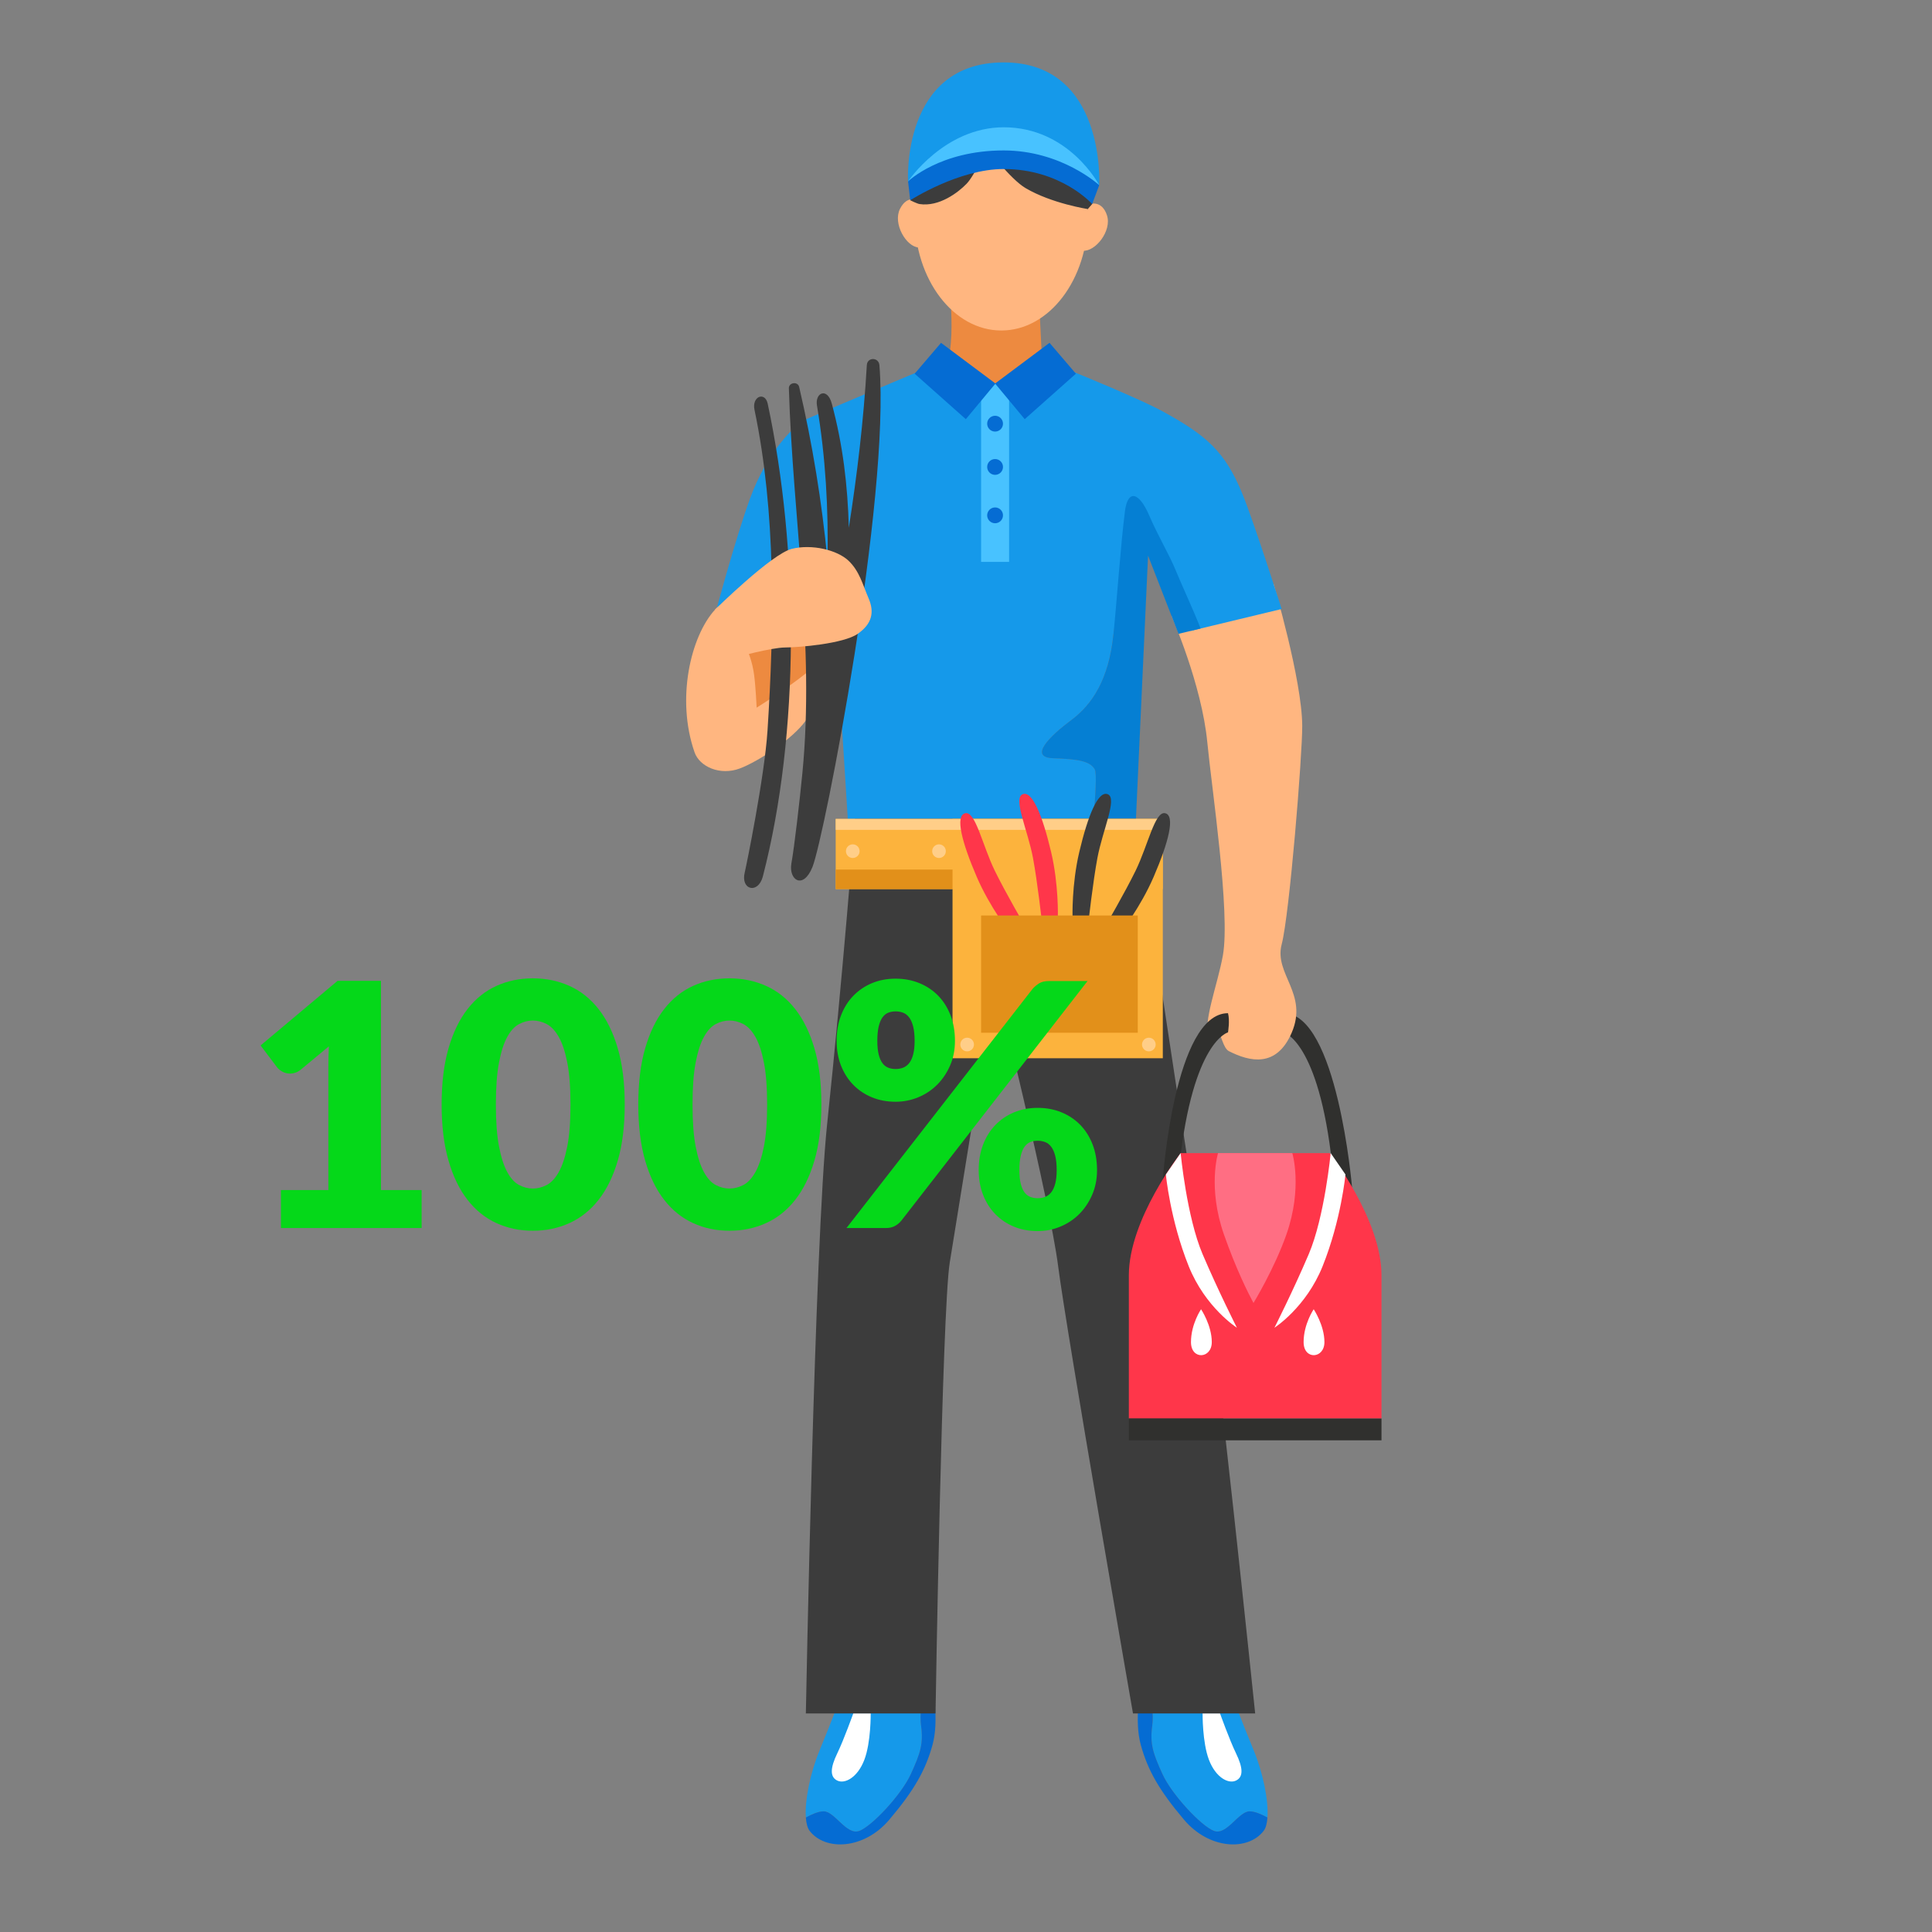 <?xml version="1.0" encoding="utf-8"?>
<!-- Generator: Adobe Illustrator 17.0.0, SVG Export Plug-In . SVG Version: 6.00 Build 0)  -->
<!DOCTYPE svg PUBLIC "-//W3C//DTD SVG 1.1//EN" "http://www.w3.org/Graphics/SVG/1.1/DTD/svg11.dtd">
<svg version="1.1" id="Layer_1" xmlns="http://www.w3.org/2000/svg" xmlns:xlink="http://www.w3.org/1999/xlink" x="0px" y="0px"
	 width="300px" height="300px" viewBox="0 0 300 300" enable-background="new 0 0 300 300" xml:space="preserve">
<rect x="0" y="0" width="300" height="300" fill="#808080" stroke="none"/>
<g>
	<g>
		<g>
			<path fill="#ED8A40" d="M147.675,47.867c0,0,0.348,4.989-0.423,7.887c-0.456,1.715,8.213,9.336,8.213,9.336
				s5.851-5.106,6.333-9.336c-0.193-3.573-0.382-7.887-0.382-7.887H147.675z"/>
			<g>
				<g>
					<path fill="#FFB680" d="M142.634,31.099c0,0-1.754-0.928-2.888,1.341c-1.134,2.269,0.959,5.888,2.918,5.991
						C144.624,38.534,142.634,31.099,142.634,31.099z"/>
					<path fill="#FFB680" d="M169.229,31.684c0,0,1.87-0.662,2.661,1.749c0.791,2.411-1.809,5.685-3.763,5.5
						C166.173,38.748,169.229,31.684,169.229,31.684z"/>
					<ellipse fill="#FFB680" cx="155.483" cy="33.648" rx="13.457" ry="17.672"/>
				</g>
			</g>
		</g>
	</g>
	<path fill="#3C3C3C" d="M141.341,31.097c0,0,1.056,0.527,1.44,0.587c3.038,0.473,6.013-1.803,7.313-3.152
		c1.3-1.349,3.131-5.587,3.131-5.587s3.656,4.866,6.021,6.262c4.058,2.394,9.665,3.255,9.665,3.255l0.68-0.778
		c0,0-0.153-4.448-5.779-6.882c-5.626-2.435-11.213-3.109-12.514-2.724C149.997,22.463,142.461,26.87,141.341,31.097z"/>
	<path fill="#1599EA" d="M141.001,28.17l14.843-3.78l14.843,4.365c0,0,1.074-19.064-14.843-19.064S141.001,28.17,141.001,28.17z"/>
	<path fill="#48C2FF" d="M141.001,28.17c0,0,5.606-8.392,14.843-8.404c10.168-0.013,14.843,8.989,14.843,8.989
		s-3.591-0.463-6.481-1.764c-2.89-1.3-10.854-3.312-15.823-0.506C143.416,29.291,141.001,28.17,141.001,28.17z"/>
	<path fill="#056CD3" d="M141.341,31.097c0,0,7.523-4.852,14.504-4.852c8.94,0,13.746,5.439,13.746,5.439l1.097-2.929
		c0,0-5.831-5.394-14.843-5.394c-9.927,0-14.843,4.809-14.843,4.809L141.341,31.097z"/>
	<path fill="#30302E" d="M209.936,184.287c0,0-2.298-26.959-10.605-26.959c-0.314,1.124,0,2.982,0,2.982s5.431,1.307,7.527,20.502
		C208.304,194.052,209.936,184.287,209.936,184.287z"/>
	<path fill="#FFB680" d="M181.92,95.651c0,0,4.692,10.621,5.551,19.628c0.668,7.001,3.612,26.443,2.416,33.088
		c-0.829,4.602-3.118,10.279-2.229,12.93c0.271,0.807,0.234-1.541,1.499-0.934c0.495,0.237,0.761,2.397,1.667,2.859
		c3.219,1.641,7.389,2.632,9.749-2.859c2.614-6.081-2.77-9.104-1.554-13.727c1.217-4.624,3.222-29.483,3.191-33.957
		c-0.048-7.155-4.439-21.977-4.439-21.977L181.92,95.651z"/>
	<g>
		<path fill="#1599EA" d="M169.99,119.468c-0.728-1.3-2.595-1.589-6.469-1.734c-3.873-0.145-0.461-3.468,2.831-5.924
			c3.293-2.457,5.811-6.358,6.533-13.235c0.336-3.196,3.505-13.109,3.603-15.808c0.145-3.974,3.9,3.768,4.718,5.779
			c0.953,2.339,2.59,6.563,3.691,9.418l14.12-3.397c0,0-4.29-13.48-6.108-17.907c-2.694-6.561-5.584-9.066-12.36-12.776
			c-4.482-2.454-18.752-8.13-18.752-8.13s-1.348,3.799-7.223,3.799c-5.107,0-7.323-3.799-7.323-3.799s-16.816,7.055-22.058,9.336
			c-1.503,0.654-6.017,4.817-8.769,12.427c-2.354,6.511-5.395,17.918-5.395,17.918l15.119-0.919l3.013-6.692l2.483,39.337h18.289
			h9.279h10.561C170.096,123.576,170.329,120.073,169.99,119.468z"/>
		<path fill="#057FD3" d="M178.271,86.283l4.728,12.138l3.43-0.825c-1.101-2.856-2.919-6.71-3.871-9.049
			c-0.966-2.371-2.714-5.271-4.118-8.525c-1.589-3.685-3.323-4.046-3.757-0.65c-0.69,5.402-1.279,14.276-1.797,19.204
			c-0.722,6.877-3.241,10.778-6.533,13.235c-3.292,2.456-6.704,5.78-2.831,5.924c3.874,0.144,5.74,0.433,6.469,1.734
			c0.339,0.605,0.106,4.108-0.214,7.693h6.611L178.271,86.283z"/>
	</g>
	<g>
		<path fill="#1599EA" d="M133.423,284.304c1.971-0.724,6.571-5.65,8.017-8.838c1.446-3.187,1.971-4.636,1.577-7.534
			c-0.227-1.671,0.113-4.043,0.443-5.77l-12.665,0.699c0,0-1.627,4.321-3.549,8.983c-1.407,3.414-2.304,7.697-2.113,10.377
			c0.885-0.488,1.948-0.959,2.771-0.959C129.611,281.262,131.451,285.029,133.423,284.304z"/>
		<path fill="#056CD3" d="M138.086,282.566c3.924-4.636,5.632-7.727,6.706-11.591c1.073-3.864,0-8.887,0-8.887l-1.332,0.074
			c-0.329,1.727-0.67,4.099-0.443,5.77c0.394,2.898-0.131,4.347-1.577,7.534c-1.446,3.188-6.046,8.114-8.017,8.838
			c-1.971,0.725-3.812-3.042-5.52-3.042c-0.823,0-1.886,0.472-2.771,0.959c0.065,0.912,0.254,1.642,0.595,2.083
			C128.151,287.442,134.163,287.202,138.086,282.566z"/>
		<path fill="#FFFFFF" d="M132.499,266.049c0,0-1.446,4.057-2.497,6.23s-1.183,3.622,0,4.202c1.183,0.58,3.155-0.462,4.206-3.201
			c1.052-2.739,0.992-7.231,0.992-7.231H132.499z"/>
	</g>
	<g>
		<path fill="#1599EA" d="M188.518,284.304c-1.971-0.724-6.571-5.65-8.017-8.838c-1.446-3.187-1.971-4.636-1.577-7.534
			c0.227-1.671-0.113-4.043-0.443-5.77l12.665,0.699c0,0,1.627,4.321,3.549,8.983c1.407,3.414,2.305,7.697,2.113,10.377
			c-0.885-0.488-1.948-0.959-2.771-0.959C192.329,281.262,190.489,285.029,188.518,284.304z"/>
		<path fill="#056CD3" d="M183.855,282.566c-3.924-4.636-5.632-7.727-6.706-11.591c-1.073-3.864,0-8.887,0-8.887l1.332,0.074
			c0.329,1.727,0.67,4.099,0.443,5.77c-0.394,2.898,0.131,4.347,1.577,7.534c1.446,3.188,6.046,8.114,8.017,8.838
			c1.971,0.725,3.812-3.042,5.52-3.042c0.823,0,1.886,0.472,2.771,0.959c-0.065,0.912-0.254,1.642-0.595,2.083
			C193.789,287.442,187.778,287.202,183.855,282.566z"/>
		<path fill="#FFFFFF" d="M189.441,266.049c0,0,1.446,4.057,2.497,6.23c1.051,2.173,1.183,3.622,0,4.202
			c-1.183,0.58-3.155-0.462-4.206-3.201c-1.052-2.739-0.992-7.231-0.992-7.231H189.441z"/>
	</g>
	<path fill="#3C3C3C" d="M132.763,127.161c0,0-1.94,24.809-4.323,47.362c-1.946,18.417-3.308,91.542-3.308,91.542h20.136
		c0,0,1.003-62.596,2.21-70.028c1.207-7.433,7.066-43.696,7.066-43.696s8.462,34.055,9.764,44.272
		c1.302,10.217,11.622,69.452,11.622,69.452h18.972c0,0-6.21-59.974-8.162-71.313c-1.953-11.339-10.354-67.592-10.354-67.592
		H132.763z"/>
	<rect x="147.908" y="127.161" fill="#FCB33D" width="32.652" height="37.163"/>
	<rect x="129.767" y="127.161" fill="#FCB33D" width="50.793" height="10.896"/>
	<rect x="129.767" y="127.161" fill="#FFCE88" width="50.719" height="1.701"/>
	<path fill="#FFB680" d="M111.031,94.664c-3.783,4.124-6.069,13.872-3.179,22.156c0.779,2.232,3.95,3.661,7.032,2.505
		c2.868-1.076,8.219-4.592,10.226-7.423c4.399-6.208,3.769-11.096,1.928-10.832C123.473,101.582,115.538,89.751,111.031,94.664z"/>
	<path fill="#ED8A40" d="M118.16,100.54c-1.541,0.385-2.119,0.385-2.119,0.385s0.771,1.667,1.06,3.883
		c0.243,1.867,0.393,5.076,0.393,5.076s10.754-6.695,10.947-8.959c0.193-2.264-5.622-3.853-5.622-3.853L118.16,100.54z"/>
	<path fill="#3C3C3C" d="M136.553,56.696c-0.103-1.246-1.88-1.266-1.953,0c-0.498,8.634-1.504,16.992-2.792,25.252
		c-0.189-6.605-0.909-12.784-2.645-19.267c-0.696-2.601-2.637-1.699-2.307,0.273c1.358,8.09,1.793,16.106,1.638,24.09
		c-0.869-9.115-2.348-18.156-4.401-26.963c-0.208-0.89-1.626-0.702-1.598,0.216c0.619,20.294,4.037,39.805,2.1,59.743
		c-0.399,4.108-1.242,11.453-1.712,14.057c-0.433,2.55,1.826,4.108,3.271,0.544C127.995,130.104,138.249,77.296,136.553,56.696z"/>
	<path fill="#3C3C3C" d="M119.209,62.689c-0.413-1.934-2.494-1.163-2.05,0.956c3.338,15.935,3.076,33.453,2.019,49.804
		c-0.467,7.225-3.313,21.109-3.523,21.964c-0.718,2.808,2.076,3.481,2.802,0.674C124.228,113.801,124.056,85.385,119.209,62.689z"/>
	<polygon fill="#48C2FF" points="156.693,87.246 152.345,87.246 152.345,61.81 154.575,59.553 156.693,61.81 	"/>
	<polygon fill="#056CD3" points="146.123,53.236 142.026,58.029 149.973,65.09 154.575,59.553 	"/>
	<polygon fill="#056CD3" points="162.968,53.236 167.065,58.029 159.118,65.09 154.516,59.553 	"/>
	<path fill="#FFB680" d="M111.031,94.664c0,0,8.777-8.657,11.925-9.44c3.148-0.783,7.053,0.193,8.787,1.83
		c1.734,1.638,2.216,3.73,3.139,5.876c0.922,2.146,0.519,3.949-1.695,5.491c-2.214,1.541-9.143,2.114-11.27,2.12
		c-2.126,0.005-7.731,1.541-7.731,1.541L111.031,94.664z"/>
	<circle fill="#056CD3" cx="154.516" cy="65.788" r="1.228"/>
	<circle fill="#056CD3" cx="154.516" cy="72.507" r="1.228"/>
	<circle fill="#056CD3" cx="154.516" cy="80.022" r="1.228"/>
	<rect x="129.767" y="135.027" fill="#E2901A" width="18.141" height="3.03"/>
	<g>
		<path fill="#3C3C3C" d="M166.543,142.373c0,0-0.148-5.013,1.049-10.08c1.333-5.645,2.934-9.606,4.438-8.956
			c1.504,0.649-0.817,5.57-1.625,9.886c-0.696,3.717-1.391,9.967-1.391,9.967L166.543,142.373z"/>
		<path fill="#3C3C3C" d="M173.993,144.835c0,0,3.106-3.938,5.164-8.72c2.294-5.328,3.368-9.462,1.773-9.837
			c-1.594-0.375-2.663,4.96-4.586,8.907c-1.656,3.4-4.822,8.833-4.822,8.833L173.993,144.835z"/>
	</g>
	<g>
		<path fill="#FF364A" d="M164.263,142.373c0,0,0.148-5.013-1.048-10.08c-1.333-5.645-2.934-9.606-4.438-8.956
			s0.817,5.57,1.625,9.886c0.696,3.717,1.391,9.967,1.391,9.967L164.263,142.373z"/>
		<path fill="#FF364A" d="M156.813,144.835c0,0-3.106-3.938-5.164-8.72c-2.293-5.328-3.368-9.462-1.773-9.837
			c1.594-0.375,2.663,4.96,4.586,8.907c1.656,3.4,4.822,8.833,4.822,8.833L156.813,144.835z"/>
	</g>
	<rect x="152.345" y="142.156" fill="#E2901A" width="24.327" height="18.207"/>
	<path fill="#30302E" d="M180.56,183.13c0,0,1.816-25.802,10.123-25.802c0.314,1.124,0,2.982,0,2.982s-5.431,1.307-7.527,20.502
		C181.71,194.052,180.56,183.13,180.56,183.13z"/>
	<path fill="#FF364A" d="M206.474,179.053h-13.936h-3.333h-5.875c0,0-8.044,10.267-8.044,18.975s0,22.239,0,22.239h13.918h3.333
		h21.98c0,0,0-13.53,0-22.239S206.474,179.053,206.474,179.053z"/>
	<circle fill="#FFCE88" cx="150.176" cy="162.193" r="1.06"/>
	<circle fill="#FFCE88" cx="132.417" cy="132.169" r="1.06"/>
	<circle fill="#FFCE88" cx="145.807" cy="132.169" r="1.06"/>
	<circle fill="#FFCE88" cx="178.391" cy="162.193" r="1.06"/>
	<path fill="#FF6E83" d="M200.667,179.053h-5.731h-0.067h-5.731c0,0-1.642,5.348,0.917,12.643c1.859,5.3,3.706,8.993,4.585,10.632
		c0,0,3.251-5.332,5.11-10.632C202.308,184.401,200.667,179.053,200.667,179.053z"/>
	<path fill="#FFFFFF" d="M183.33,179.053c0,0,0.946,9.92,3.41,15.7c2.465,5.78,5.325,11.415,5.325,11.415s-4.902-3.119-7.484-9.555
		c-2.891-7.207-3.545-14.244-3.545-14.244L183.33,179.053z"/>
	<path fill="#FFFFFF" d="M206.628,179.053c0,0-0.945,9.92-3.41,15.7c-2.465,5.78-5.325,11.415-5.325,11.415s4.902-3.119,7.484-9.555
		c2.891-7.207,3.545-14.244,3.545-14.244L206.628,179.053z"/>
	<rect x="175.286" y="220.268" fill="#30302E" width="39.232" height="3.385"/>
	<path fill="#FFFFFF" d="M186.499,203.299c0,0-1.565,2.299-1.565,5.103s3.232,2.608,3.232,0S186.499,203.299,186.499,203.299z"/>
	<path fill="#FFFFFF" d="M203.989,203.299c0,0-1.565,2.299-1.565,5.103s3.232,2.608,3.232,0S203.989,203.299,203.989,203.299z"/>
</g>
<g>
	<path fill="#05D819" d="M43.621,184.794h7.371v-19.349c0-0.948,0.026-1.939,0.079-2.975l-4.343,3.606
		c-0.281,0.228-0.562,0.391-0.842,0.486c-0.281,0.097-0.553,0.146-0.816,0.146c-0.457,0-0.864-0.102-1.224-0.303
		c-0.36-0.202-0.627-0.417-0.803-0.646l-2.58-3.422l11.951-10.03h6.739v32.485h6.318v5.896h-21.85V184.794z"/>
	<path fill="#05D819" d="M97.007,171.5c0,3.352-0.36,6.257-1.08,8.713c-0.72,2.458-1.715,4.493-2.988,6.107
		c-1.272,1.615-2.782,2.817-4.528,3.606c-1.747,0.79-3.637,1.185-5.673,1.185c-2.036,0-3.918-0.395-5.647-1.185
		c-1.729-0.789-3.225-1.991-4.488-3.606c-1.264-1.614-2.25-3.649-2.961-6.107c-0.711-2.456-1.066-5.361-1.066-8.713
		c0-3.353,0.355-6.257,1.066-8.714s1.698-4.492,2.961-6.107c1.264-1.614,2.76-2.813,4.488-3.593
		c1.729-0.781,3.611-1.172,5.647-1.172c2.036,0,3.926,0.391,5.673,1.172c1.746,0.78,3.255,1.979,4.528,3.593
		c1.272,1.615,2.268,3.65,2.988,6.107C96.647,165.243,97.007,168.147,97.007,171.5z M88.583,171.5c0-2.65-0.167-4.822-0.5-6.516
		c-0.333-1.693-0.776-3.022-1.33-3.988c-0.553-0.965-1.18-1.628-1.882-1.987c-0.702-0.359-1.413-0.54-2.132-0.54
		c-0.72,0-1.426,0.181-2.119,0.54c-0.694,0.359-1.308,1.022-1.843,1.987c-0.536,0.966-0.965,2.295-1.29,3.988S77,168.85,77,171.5
		c0,2.668,0.162,4.844,0.487,6.528s0.754,3.014,1.29,3.988c0.535,0.974,1.149,1.641,1.843,2.001
		c0.693,0.359,1.399,0.539,2.119,0.539c0.719,0,1.43-0.18,2.132-0.539c0.702-0.36,1.329-1.027,1.882-2.001
		c0.553-0.975,0.996-2.304,1.33-3.988C88.416,176.344,88.583,174.168,88.583,171.5z"/>
	<path fill="#05D819" d="M127.543,171.5c0,3.352-0.36,6.257-1.08,8.713c-0.72,2.458-1.715,4.493-2.988,6.107
		c-1.272,1.615-2.782,2.817-4.528,3.606c-1.747,0.79-3.637,1.185-5.673,1.185c-2.036,0-3.918-0.395-5.647-1.185
		c-1.729-0.789-3.225-1.991-4.488-3.606c-1.264-1.614-2.25-3.649-2.961-6.107c-0.711-2.456-1.066-5.361-1.066-8.713
		c0-3.353,0.355-6.257,1.066-8.714s1.698-4.492,2.961-6.107c1.264-1.614,2.76-2.813,4.488-3.593
		c1.729-0.781,3.611-1.172,5.647-1.172c2.036,0,3.926,0.391,5.673,1.172c1.746,0.78,3.255,1.979,4.528,3.593
		c1.272,1.615,2.268,3.65,2.988,6.107C127.183,165.243,127.543,168.147,127.543,171.5z M119.119,171.5c0-2.65-0.167-4.822-0.5-6.516
		c-0.333-1.693-0.776-3.022-1.33-3.988c-0.553-0.965-1.18-1.628-1.882-1.987c-0.702-0.359-1.413-0.54-2.132-0.54
		c-0.72,0-1.426,0.181-2.119,0.54c-0.694,0.359-1.308,1.022-1.843,1.987c-0.536,0.966-0.965,2.295-1.29,3.988
		s-0.487,3.865-0.487,6.516c0,2.668,0.162,4.844,0.487,6.528s0.754,3.014,1.29,3.988c0.535,0.974,1.149,1.641,1.843,2.001
		c0.693,0.359,1.399,0.539,2.119,0.539c0.719,0,1.43-0.18,2.132-0.539c0.702-0.36,1.329-1.027,1.882-2.001
		c0.553-0.975,0.996-2.304,1.33-3.988C118.952,176.344,119.119,174.168,119.119,171.5z"/>
	<path fill="#05D819" d="M148.286,161.628c0,1.404-0.255,2.686-0.764,3.844s-1.185,2.154-2.026,2.987
		c-0.843,0.834-1.821,1.479-2.936,1.936c-1.115,0.456-2.277,0.684-3.488,0.684c-1.333,0-2.558-0.228-3.672-0.684
		c-1.115-0.457-2.08-1.102-2.896-1.936c-0.816-0.833-1.452-1.829-1.909-2.987s-0.684-2.439-0.684-3.844
		c0-1.456,0.228-2.777,0.684-3.962s1.093-2.198,1.909-3.04c0.816-0.843,1.781-1.496,2.896-1.962
		c1.114-0.465,2.338-0.697,3.672-0.697c1.334,0,2.566,0.232,3.699,0.697c1.132,0.466,2.105,1.119,2.922,1.962
		c0.815,0.842,1.452,1.855,1.908,3.04S148.286,160.172,148.286,161.628z M160.343,153.546c0.264-0.298,0.588-0.574,0.974-0.829
		c0.387-0.254,0.922-0.382,1.606-0.382h5.949l-28.904,37.197c-0.264,0.334-0.593,0.61-0.987,0.829
		c-0.395,0.22-0.874,0.329-1.435,0.329h-6.107L160.343,153.546z M142.021,161.628c0-0.895-0.074-1.636-0.224-2.225
		c-0.149-0.588-0.355-1.057-0.618-1.408c-0.264-0.351-0.575-0.597-0.935-0.737c-0.36-0.14-0.75-0.21-1.172-0.21
		c-0.421,0-0.807,0.07-1.158,0.21c-0.351,0.141-0.649,0.387-0.895,0.737c-0.246,0.352-0.439,0.82-0.579,1.408
		c-0.141,0.589-0.21,1.33-0.21,2.225c0,0.843,0.07,1.545,0.21,2.106c0.14,0.562,0.333,1.009,0.579,1.342
		c0.246,0.334,0.544,0.571,0.895,0.711c0.351,0.141,0.737,0.211,1.158,0.211c0.421,0,0.812-0.07,1.172-0.211
		c0.359-0.14,0.671-0.377,0.935-0.711c0.263-0.333,0.469-0.78,0.618-1.342S142.021,162.471,142.021,161.628z M170.347,181.688
		c0,1.404-0.255,2.689-0.764,3.856c-0.51,1.167-1.185,2.168-2.027,3.001c-0.842,0.834-1.821,1.479-2.936,1.935
		s-2.276,0.685-3.487,0.685c-1.334,0-2.559-0.229-3.673-0.685s-2.079-1.101-2.896-1.935c-0.816-0.833-1.452-1.834-1.908-3.001
		c-0.457-1.167-0.685-2.452-0.685-3.856c0-1.457,0.228-2.777,0.685-3.962c0.456-1.185,1.092-2.198,1.908-3.041
		c0.816-0.842,1.781-1.495,2.896-1.961c1.114-0.465,2.339-0.697,3.673-0.697c1.333,0,2.566,0.232,3.698,0.697
		c1.132,0.466,2.106,1.119,2.922,1.961c0.816,0.843,1.452,1.856,1.909,3.041C170.118,178.91,170.347,180.23,170.347,181.688z
		 M164.081,181.688c0-0.878-0.075-1.61-0.224-2.198c-0.149-0.588-0.355-1.057-0.619-1.408c-0.263-0.351-0.575-0.597-0.935-0.737
		s-0.75-0.211-1.171-0.211c-0.422,0-0.808,0.07-1.158,0.211c-0.352,0.141-0.649,0.387-0.896,0.737
		c-0.246,0.352-0.438,0.82-0.579,1.408s-0.211,1.32-0.211,2.198c0,0.842,0.07,1.544,0.211,2.105c0.141,0.563,0.333,1.01,0.579,1.343
		c0.246,0.334,0.544,0.57,0.896,0.711c0.351,0.141,0.736,0.211,1.158,0.211c0.421,0,0.812-0.07,1.171-0.211s0.672-0.377,0.935-0.711
		c0.264-0.333,0.47-0.78,0.619-1.343C164.006,183.231,164.081,182.529,164.081,181.688z"/>
</g>
</svg>
